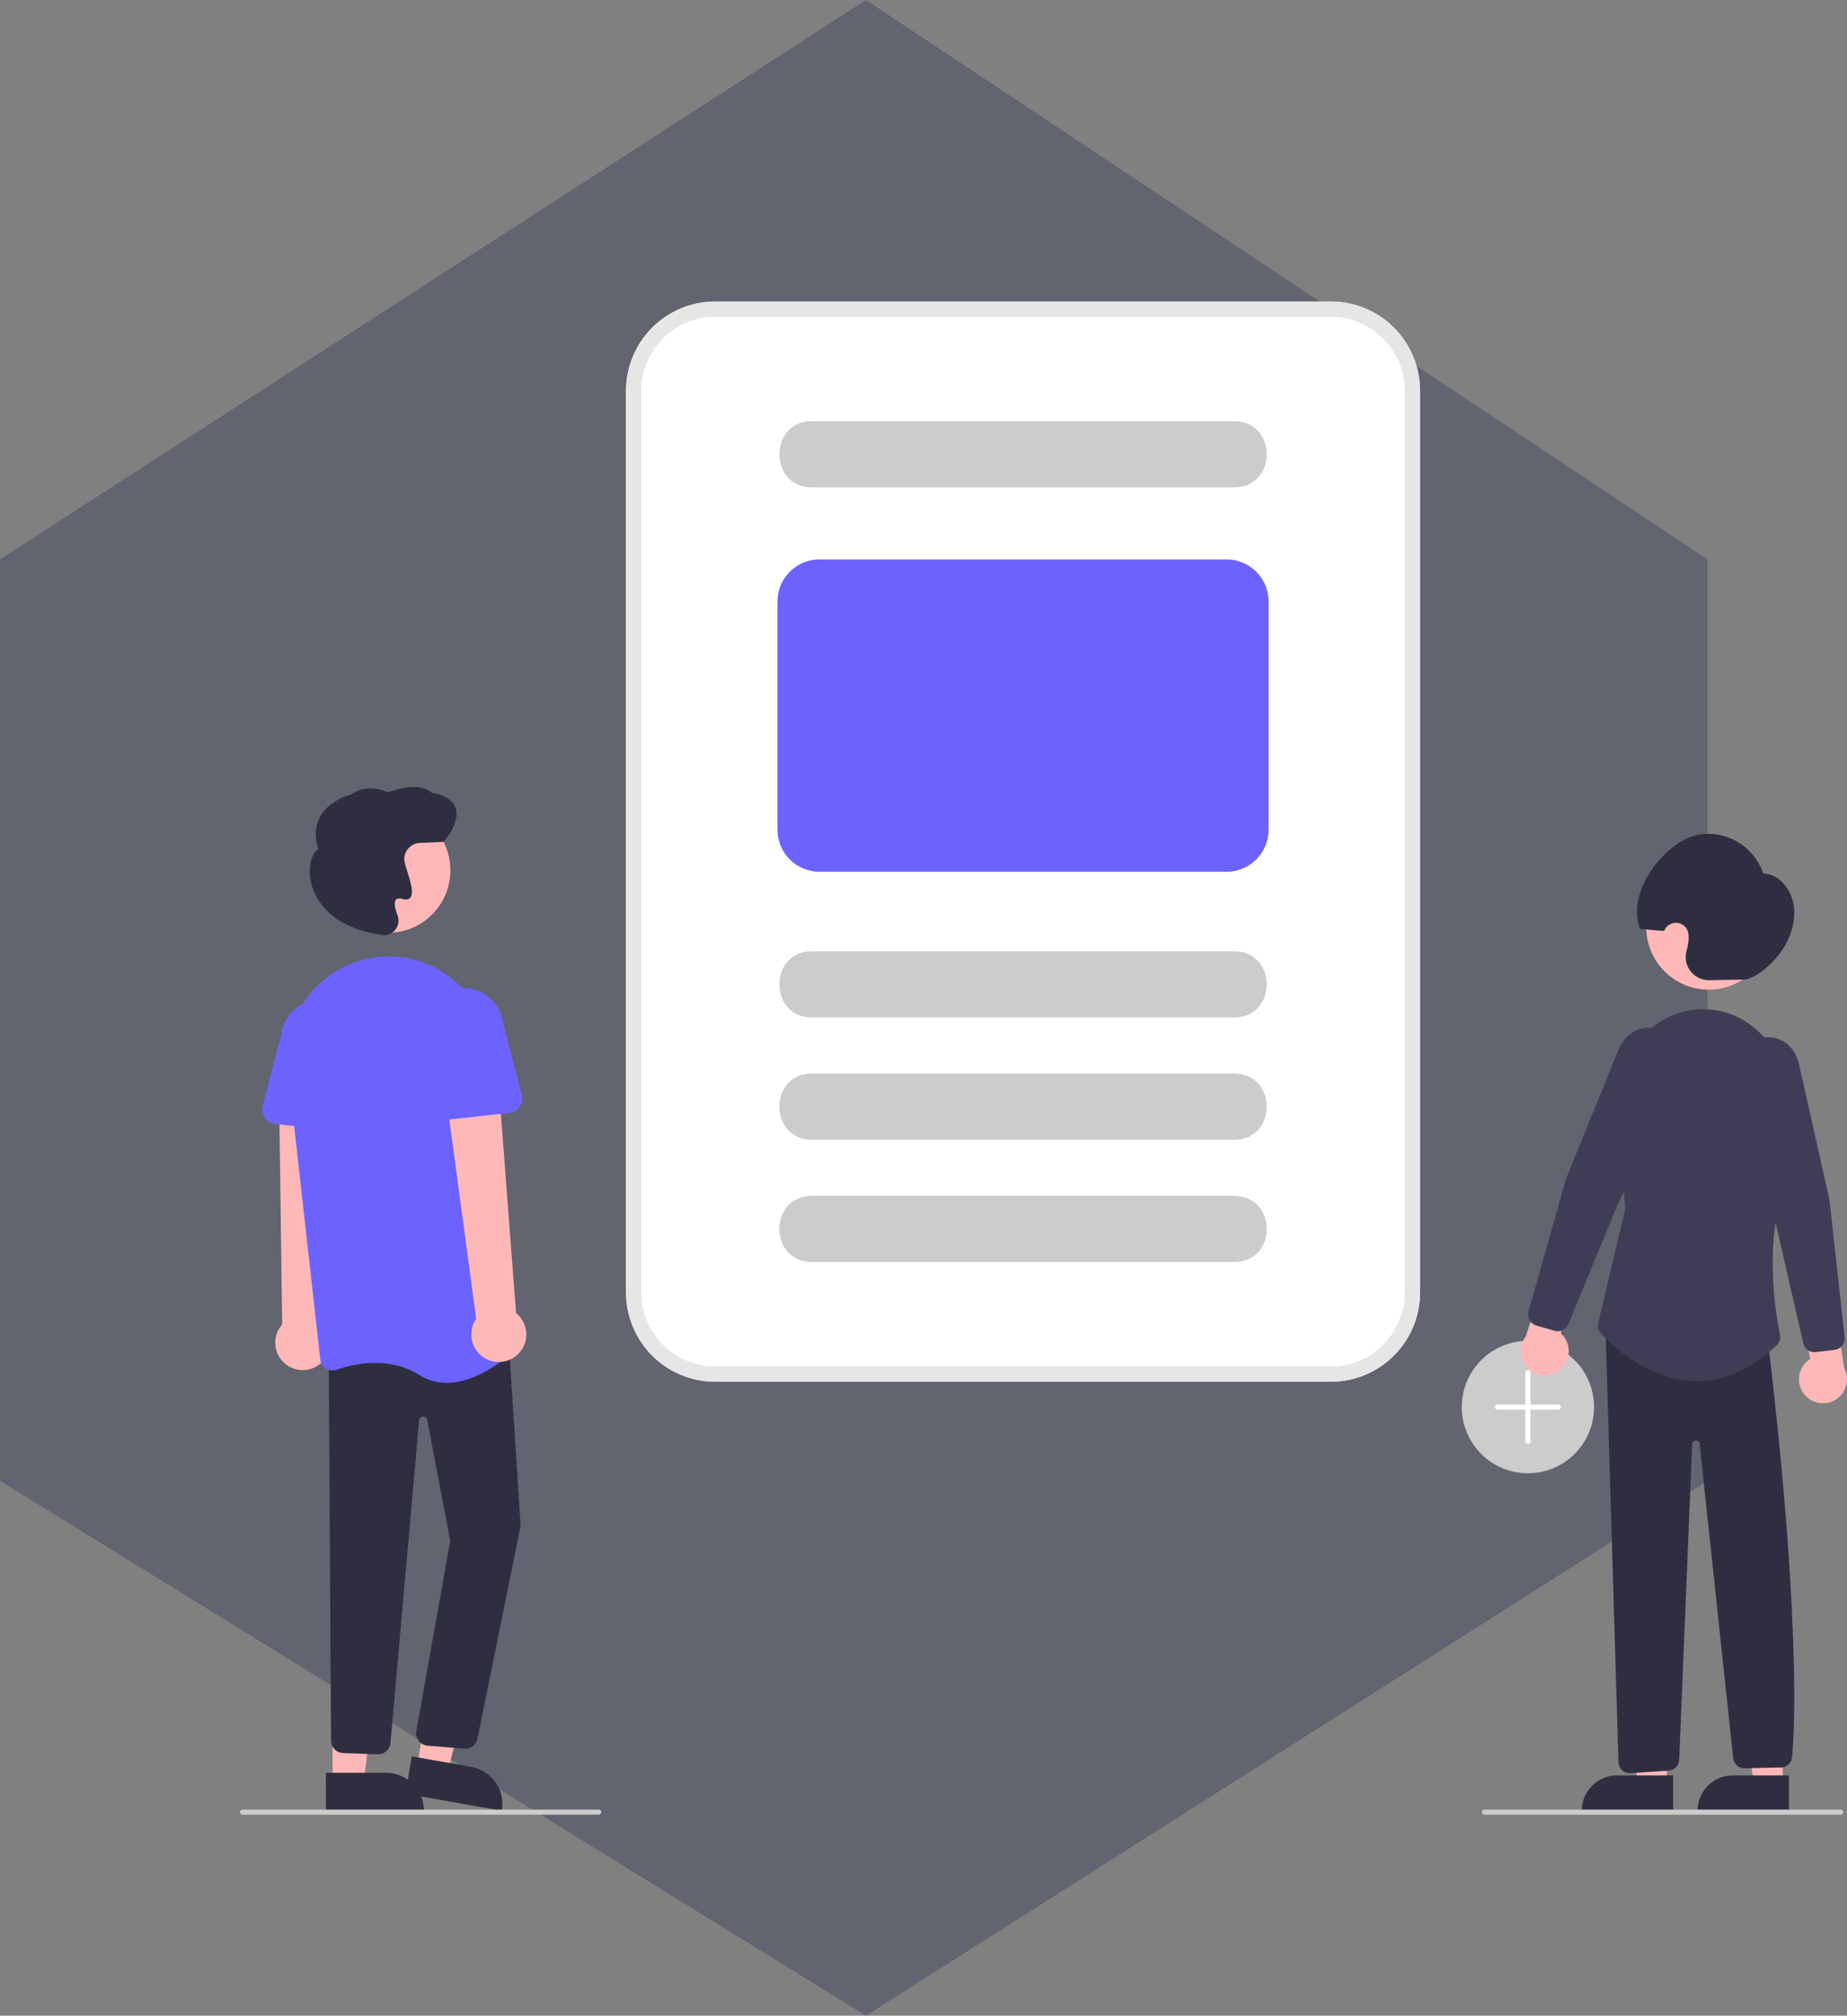 <svg width="331" height="361" viewBox="0 0 331 361" fill="none" xmlns="http://www.w3.org/2000/svg">
<rect x="0" y="0" width="331" height="361" fill="#808080" stroke="none"/>
<path d="M0 100.181V265.201L155.196 361L306 265.201V100.181L155.196 0L0 100.181Z" fill="#62646F"/>
<g clip-path="url(#clip0)">
<path d="M273.814 263.859C271.469 263.859 269.177 263.164 267.227 261.86C265.277 260.556 263.757 258.704 262.859 256.536C261.962 254.368 261.727 251.983 262.184 249.682C262.642 247.381 263.771 245.267 265.43 243.608C267.088 241.949 269.201 240.819 271.501 240.361C273.801 239.903 276.185 240.138 278.352 241.036C280.519 241.934 282.371 243.455 283.674 245.405C284.977 247.356 285.672 249.65 285.672 251.996C285.669 255.141 284.418 258.157 282.195 260.381C279.972 262.605 276.958 263.856 273.814 263.859Z" fill="#CCCCCC"/>
<path d="M279.287 251.54H274.27V245.836C274.27 245.715 274.222 245.599 274.137 245.514C274.051 245.428 273.935 245.38 273.814 245.38C273.693 245.38 273.577 245.428 273.492 245.514C273.406 245.599 273.358 245.715 273.358 245.836V251.54H268.341C268.22 251.54 268.104 251.588 268.019 251.673C267.933 251.759 267.885 251.875 267.885 251.996C267.885 252.117 267.933 252.233 268.019 252.319C268.104 252.404 268.22 252.452 268.341 252.452H273.358V258.156C273.358 258.277 273.406 258.393 273.492 258.478C273.577 258.564 273.693 258.612 273.814 258.612C273.935 258.612 274.051 258.564 274.137 258.478C274.222 258.393 274.27 258.277 274.27 258.156V252.452H279.287C279.408 252.452 279.524 252.404 279.609 252.319C279.695 252.233 279.743 252.117 279.743 251.996C279.743 251.875 279.695 251.759 279.609 251.673C279.524 251.588 279.408 251.54 279.287 251.54Z" fill="white"/>
<path d="M319.478 319.451L314.264 319.45L311.785 299.33L319.48 299.331L319.478 319.451Z" fill="#FFB8B8"/>
<path d="M310.54 317.96H320.595V324.294H304.209C304.209 323.462 304.373 322.638 304.691 321.87C305.009 321.101 305.475 320.403 306.063 319.815C306.651 319.227 307.349 318.76 308.117 318.442C308.885 318.124 309.709 317.96 310.54 317.96Z" fill="#2F2E41"/>
<path d="M298.727 319.451L293.513 319.45L291.034 299.33L298.729 299.331L298.727 319.451Z" fill="#FFB8B8"/>
<path d="M289.789 317.96H299.844V324.294H283.458C283.458 323.462 283.622 322.638 283.94 321.87C284.258 321.101 284.724 320.403 285.312 319.815C285.9 319.227 286.598 318.76 287.366 318.442C288.134 318.124 288.958 317.96 289.789 317.96Z" fill="#2F2E41"/>
<path d="M323.495 249.891C323.075 249.428 322.763 248.878 322.578 248.28C322.394 247.682 322.343 247.051 322.429 246.432C322.515 245.812 322.736 245.219 323.076 244.694C323.416 244.169 323.866 243.725 324.396 243.393L322.781 233.751L328.399 231.34L330.489 244.989C330.987 245.917 331.128 246.995 330.884 248.019C330.641 249.044 330.03 249.944 329.168 250.548C328.306 251.152 327.253 251.419 326.207 251.298C325.161 251.177 324.196 250.677 323.495 249.891Z" fill="#FFB8B8"/>
<path d="M279.512 245.335C280.003 244.947 280.402 244.457 280.682 243.897C280.963 243.338 281.117 242.725 281.135 242.099C281.152 241.474 281.033 240.853 280.784 240.279C280.536 239.705 280.164 239.192 279.696 238.777L282.881 229.534L277.739 226.228L273.424 239.344C272.78 240.177 272.463 241.217 272.534 242.268C272.604 243.318 273.058 244.307 273.808 245.045C274.559 245.783 275.554 246.221 276.605 246.274C277.656 246.328 278.691 245.994 279.512 245.335Z" fill="#FFB8B8"/>
<path d="M306.216 177.241C312.402 177.241 317.417 172.224 317.417 166.035C317.417 159.845 312.402 154.828 306.216 154.828C300.029 154.828 295.014 159.845 295.014 166.035C295.014 172.224 300.029 177.241 306.216 177.241Z" fill="#FFB8B8"/>
<path d="M279.166 238.42C278.974 238.42 278.783 238.393 278.598 238.34L275.333 237.402C274.812 237.251 274.371 236.9 274.107 236.426C273.844 235.951 273.778 235.392 273.925 234.869L280.663 211.069L290.059 187.993C290.993 185.698 292.945 184.194 295.153 184.066C296.161 184.017 297.163 184.261 298.035 184.77C298.907 185.278 299.614 186.028 300.069 186.93C300.574 187.895 300.851 188.964 300.88 190.053C300.908 191.142 300.686 192.223 300.231 193.213L289.552 216.579L281.061 237.15C280.907 237.525 280.644 237.847 280.306 238.073C279.969 238.299 279.572 238.42 279.166 238.42Z" fill="#3F3D56"/>
<path d="M312.537 175.433L306.313 175.543C305.665 175.556 305.023 175.416 304.438 175.135C303.854 174.854 303.344 174.44 302.949 173.925C302.554 173.41 302.286 172.81 302.165 172.173C302.045 171.535 302.076 170.879 302.256 170.255C302.389 169.805 302.489 169.346 302.555 168.881C302.625 168.374 302.639 167.861 302.596 167.351C302.556 166.84 302.345 166.358 301.995 165.983C301.646 165.609 301.18 165.364 300.673 165.289C300.167 165.215 299.65 165.314 299.208 165.572C298.765 165.83 298.423 166.23 298.238 166.708C297.192 166.723 294.962 166.382 293.916 166.396C291.694 160.698 296.536 153.241 301.748 150.44C307.062 147.584 313.96 150.489 315.997 156.441C318.824 156.491 321.12 159.281 321.485 162.421C321.849 165.56 320.558 168.839 318.583 171.246C316.607 173.652 314.014 175.406 312.537 175.433Z" fill="#2F2E41"/>
<path d="M292.078 317.572C291.574 317.569 291.088 317.382 290.713 317.044C290.338 316.707 290.1 316.244 290.044 315.743L287.734 238.069L316.826 240.14L316.848 240.327C323.422 295.383 321.175 314.441 321.152 314.627C321.135 314.909 321.061 315.184 320.934 315.436C320.807 315.687 320.629 315.91 320.412 316.09C320.195 316.27 319.943 316.403 319.672 316.482C319.401 316.56 319.116 316.581 318.837 316.544L312.408 316.699C311.92 316.643 311.469 316.415 311.135 316.056C310.801 315.696 310.607 315.229 310.588 314.739L304.581 258.48C304.544 258.334 304.457 258.205 304.335 258.117C304.212 258.029 304.063 257.987 303.913 257.998C303.758 257.998 303.608 258.051 303.488 258.149C303.369 258.247 303.287 258.383 303.256 258.535L300.936 314.978C300.96 315.502 300.783 316.015 300.44 316.412C300.097 316.809 299.614 317.058 299.093 317.109L292.282 317.562C292.215 317.569 292.147 317.572 292.078 317.572Z" fill="#2F2E41"/>
<path d="M304.15 247.35C303.976 247.35 303.802 247.347 303.628 247.342C295.262 247.09 288.718 240.758 286.911 238.823C286.681 238.577 286.516 238.277 286.43 237.951C286.344 237.624 286.34 237.282 286.418 236.954L291.244 216.529L289.964 198.772C289.763 196.308 290.086 193.829 290.912 191.498C291.737 189.168 293.047 187.039 294.755 185.251C296.178 183.747 297.908 182.567 299.827 181.79C301.746 181.014 303.809 180.659 305.877 180.75C314.02 181.139 320.444 188.42 320.503 197.327C320.593 211.123 320.187 212.071 320.053 212.382C315.989 221.871 318.209 235.191 318.986 239.047C319.055 239.391 319.036 239.747 318.929 240.082C318.822 240.416 318.632 240.718 318.376 240.958C313.907 245.201 309.122 247.349 304.15 247.35Z" fill="#3F3D56"/>
<path d="M325.159 242.158C324.694 242.157 324.244 242 323.881 241.71C323.518 241.42 323.264 241.016 323.161 240.563L318.182 218.864L311.509 194.062C311.224 193.011 311.184 191.908 311.392 190.838C311.6 189.769 312.05 188.761 312.708 187.892C313.305 187.079 314.126 186.456 315.07 186.098C316.015 185.741 317.042 185.666 318.028 185.88C320.185 186.371 321.862 188.178 322.404 190.595L327.857 214.882L330.576 239.494C330.634 240.033 330.477 240.574 330.139 240.999C329.8 241.423 329.308 241.696 328.769 241.759L325.394 242.144C325.316 242.153 325.237 242.158 325.159 242.158Z" fill="#3F3D56"/>
<path d="M57.062 244.498C57.652 244.093 58.147 243.563 58.511 242.946C58.875 242.329 59.099 241.639 59.168 240.926C59.237 240.213 59.149 239.493 58.909 238.817C58.67 238.142 58.286 237.527 57.783 237.017L59.684 194.575L50.008 195.661L50.57 237.175C49.768 238.077 49.325 239.241 49.324 240.447C49.323 241.654 49.765 242.819 50.565 243.721C51.365 244.624 52.468 245.202 53.666 245.345C54.863 245.488 56.072 245.187 57.062 244.498Z" fill="#FFB8B8"/>
<path d="M74.712 316.342L80.219 317.311L85.662 296.521L78.447 295.092L74.712 316.342Z" fill="#FFB8B8"/>
<path d="M89.941 324.294L72.634 321.25L73.809 314.561L84.43 316.428C85.308 316.583 86.147 316.909 86.899 317.388C87.651 317.867 88.302 318.489 88.814 319.22C89.325 319.95 89.688 320.774 89.882 321.645C90.075 322.516 90.095 323.416 89.941 324.294Z" fill="#2F2E41"/>
<path d="M59.597 319.1H65.189L67.848 297.524L59.596 297.524L59.597 319.1Z" fill="#FFB8B8"/>
<path d="M75.972 324.294L58.4 324.295L58.399 317.502L69.182 317.502C70.983 317.501 72.71 318.217 73.983 319.491C75.257 320.765 75.972 322.492 75.972 324.294Z" fill="#2F2E41"/>
<path d="M83.383 313.192C83.296 313.192 83.208 313.187 83.122 313.176L76.54 312.634C76.241 312.599 75.952 312.503 75.69 312.353C75.429 312.202 75.201 312 75.019 311.758C74.838 311.517 74.709 311.241 74.637 310.948C74.566 310.655 74.555 310.35 74.606 310.052L80.683 275.977L76.576 254.316C76.543 254.14 76.447 253.982 76.306 253.871C76.165 253.761 75.99 253.704 75.811 253.713C75.632 253.722 75.462 253.795 75.333 253.92C75.204 254.044 75.124 254.21 75.108 254.389L69.975 312.166C69.918 312.746 69.639 313.281 69.196 313.659C68.753 314.036 68.18 314.227 67.599 314.19L61.399 313.959C60.855 313.921 60.345 313.685 59.964 313.295C59.583 312.906 59.357 312.391 59.33 311.846L58.913 242.599L91.057 238.579L93.303 273.274L93.294 273.311L85.545 311.49C85.427 311.975 85.15 312.406 84.758 312.715C84.366 313.023 83.882 313.191 83.383 313.192Z" fill="#2F2E41"/>
<path d="M69.511 167.072C75.698 167.072 80.713 162.055 80.713 155.866C80.713 149.676 75.698 144.659 69.511 144.659C63.325 144.659 58.31 149.676 58.31 155.866C58.31 162.055 63.325 167.072 69.511 167.072Z" fill="#FFB8B8"/>
<path d="M80.066 247.66C78.314 247.67 76.595 247.179 75.114 246.243C69.688 242.85 63.525 244.198 60.334 245.304C60.018 245.415 59.68 245.453 59.347 245.415C59.013 245.377 58.693 245.264 58.409 245.085C58.129 244.909 57.892 244.672 57.717 244.391C57.541 244.11 57.431 243.793 57.395 243.464L51.593 191.62C50.62 182.933 55.85 174.767 64.028 172.201C64.336 172.105 64.648 172.013 64.966 171.927C67.511 171.236 70.176 171.112 72.774 171.564C75.372 172.015 77.84 173.03 80.003 174.538C82.207 176.062 84.05 178.051 85.403 180.365C86.756 182.679 87.585 185.262 87.833 187.931L92.717 240.123C92.751 240.461 92.705 240.802 92.584 241.119C92.463 241.436 92.27 241.721 92.021 241.951C90.308 243.536 85.339 247.659 80.066 247.66Z" fill="#6C63FF"/>
<path d="M62.397 202.737L49.306 201.297C48.934 201.256 48.574 201.136 48.253 200.943C47.931 200.751 47.655 200.491 47.442 200.182C47.23 199.874 47.087 199.523 47.022 199.153C46.958 198.784 46.974 198.405 47.069 198.042L50.401 185.337C50.621 183.432 51.588 181.691 53.089 180.498C54.589 179.304 56.502 178.755 58.407 178.97C60.312 179.186 62.054 180.148 63.251 181.646C64.448 183.144 65.003 185.056 64.793 186.963L65.287 200.047C65.301 200.421 65.235 200.794 65.091 201.141C64.948 201.487 64.732 201.799 64.458 202.054C64.184 202.31 63.857 202.503 63.502 202.621C63.146 202.739 62.769 202.778 62.397 202.737V202.737Z" fill="#6C63FF"/>
<path d="M92.665 242.68C93.202 242.207 93.63 241.621 93.917 240.965C94.204 240.308 94.343 239.597 94.326 238.88C94.308 238.164 94.133 237.46 93.815 236.819C93.496 236.177 93.04 235.613 92.48 235.167L89.254 192.805L79.773 194.94L85.338 236.194C84.651 237.185 84.351 238.395 84.496 239.592C84.64 240.79 85.219 241.893 86.122 242.693C87.025 243.492 88.19 243.933 89.396 243.93C90.602 243.928 91.765 243.483 92.665 242.68Z" fill="#FFB8B8"/>
<path d="M76.138 200.075C75.864 199.819 75.648 199.508 75.505 199.161C75.362 198.815 75.295 198.442 75.309 198.067L75.804 184.983C75.594 183.077 76.148 181.165 77.345 179.667C78.542 178.168 80.284 177.206 82.189 176.991C84.094 176.776 86.007 177.325 87.508 178.518C89.009 179.712 89.975 181.452 90.196 183.357L93.528 196.063C93.623 196.426 93.638 196.804 93.574 197.174C93.51 197.543 93.366 197.894 93.154 198.203C92.942 198.512 92.665 198.771 92.344 198.964C92.022 199.156 91.663 199.277 91.29 199.318L78.2 200.758C77.827 200.799 77.45 200.759 77.094 200.641C76.739 200.524 76.413 200.33 76.138 200.075Z" fill="#6C63FF"/>
<path d="M68.845 167.494C68.646 167.494 68.447 167.471 68.254 167.425L68.197 167.411C58.348 165.904 56.172 160.197 55.694 157.814C55.199 155.346 55.762 152.964 57.035 152.039C56.341 149.848 56.452 147.905 57.366 146.262C58.961 143.396 62.42 142.427 62.884 142.309C65.647 140.27 68.953 141.631 69.554 141.907C74.899 139.929 76.941 141.575 77.311 141.943C79.7 142.372 81.156 143.295 81.639 144.688C82.547 147.303 79.676 150.555 79.553 150.693L79.49 150.764L75.212 150.967C74.806 150.987 74.408 151.091 74.045 151.274C73.682 151.457 73.362 151.714 73.105 152.029C72.847 152.344 72.659 152.709 72.552 153.102C72.445 153.494 72.422 153.904 72.484 154.306C72.6 154.824 72.746 155.336 72.922 155.837C73.652 158.121 74.2 160.073 73.494 160.815C73.334 160.958 73.137 161.054 72.925 161.09C72.713 161.127 72.495 161.104 72.296 161.022C71.628 160.844 71.173 160.881 70.947 161.134C70.596 161.526 70.703 162.518 71.249 163.929C71.42 164.375 71.466 164.859 71.382 165.329C71.298 165.799 71.087 166.238 70.772 166.597C70.535 166.877 70.24 167.102 69.907 167.257C69.574 167.412 69.212 167.493 68.845 167.494Z" fill="#2F2E41"/>
<path d="M107.306 325H43.456C43.335 325 43.219 324.952 43.134 324.866C43.048 324.781 43 324.665 43 324.544C43 324.423 43.048 324.307 43.134 324.221C43.219 324.135 43.335 324.087 43.456 324.087H107.306C107.427 324.087 107.543 324.135 107.628 324.221C107.714 324.307 107.762 324.423 107.762 324.544C107.762 324.665 107.714 324.781 107.628 324.866C107.543 324.952 107.427 325 107.306 325Z" fill="#CCCCCC"/>
<path d="M329.868 325H266.018C265.897 325 265.781 324.952 265.696 324.866C265.61 324.781 265.562 324.665 265.562 324.544C265.562 324.423 265.61 324.307 265.696 324.221C265.781 324.135 265.897 324.087 266.018 324.087H329.868C329.989 324.087 330.105 324.135 330.19 324.221C330.276 324.307 330.324 324.423 330.324 324.544C330.324 324.665 330.276 324.781 330.19 324.866C330.105 324.952 329.989 325 329.868 325Z" fill="#CCCCCC"/>
<path d="M238.523 247.46H128.154C123.922 247.456 119.864 245.771 116.872 242.778C113.879 239.784 112.196 235.725 112.191 231.491V69.97C112.196 65.736 113.879 61.676 116.872 58.683C119.864 55.689 123.922 54.005 128.154 54H238.523C242.755 54.005 246.812 55.689 249.805 58.683C252.797 61.676 254.48 65.736 254.485 69.97V231.491C254.48 235.725 252.797 239.784 249.805 242.778C246.812 245.771 242.755 247.456 238.523 247.46Z" fill="white"/>
<path d="M221.193 182.226H145.485C137.751 182.189 137.719 170.404 145.485 170.363L221.193 170.363C228.921 170.4 228.963 182.186 221.193 182.226Z" fill="#CCCCCC"/>
<path d="M221.193 87.294H145.485C137.751 87.257 137.719 75.472 145.485 75.431L221.193 75.431C228.921 75.468 228.963 87.254 221.193 87.294Z" fill="#CCCCCC"/>
<path d="M221.193 204.128H145.485C137.751 204.09 137.719 192.305 145.485 192.264L221.193 192.264C228.921 192.301 228.963 204.087 221.193 204.128Z" fill="#CCCCCC"/>
<path d="M221.193 226.029H145.485C137.751 225.992 137.719 214.206 145.485 214.166L221.193 214.166C228.921 214.202 228.963 225.988 221.193 226.029Z" fill="#CCCCCC"/>
<path d="M219.824 156.128H146.853C144.858 156.125 142.945 155.331 141.534 153.92C140.123 152.509 139.33 150.595 139.328 148.599V107.717C139.33 105.721 140.123 103.807 141.534 102.396C142.945 100.985 144.858 100.191 146.853 100.188H219.824C221.819 100.191 223.732 100.985 225.142 102.396C226.553 103.807 227.347 105.721 227.349 107.717V148.599C227.347 150.595 226.553 152.509 225.142 153.92C223.732 155.331 221.819 156.125 219.824 156.128Z" fill="#6C63FF"/>
<path d="M238.523 247.46H128.154C123.922 247.456 119.864 245.771 116.872 242.778C113.879 239.784 112.196 235.725 112.191 231.491V69.97C112.196 65.736 113.879 61.676 116.872 58.683C119.864 55.689 123.922 54.005 128.154 54H238.523C242.755 54.005 246.812 55.689 249.805 58.683C252.797 61.676 254.48 65.736 254.485 69.97V231.491C254.48 235.725 252.797 239.784 249.805 242.778C246.812 245.771 242.755 247.456 238.523 247.46ZM128.154 56.738C124.647 56.742 121.286 58.137 118.806 60.618C116.327 63.098 114.932 66.462 114.928 69.97V231.491C114.932 234.999 116.327 238.362 118.806 240.843C121.286 243.323 124.647 244.719 128.154 244.723H238.523C242.029 244.719 245.391 243.323 247.87 240.843C250.35 238.362 251.745 234.999 251.749 231.491V69.97C251.745 66.462 250.35 63.098 247.87 60.618C245.391 58.137 242.029 56.742 238.523 56.738H128.154Z" fill="#E6E6E6"/>
</g>
<defs>
<clipPath id="clip0">
<rect width="288" height="271" fill="white" transform="translate(43 54)"/>
</clipPath>
</defs>
</svg>

